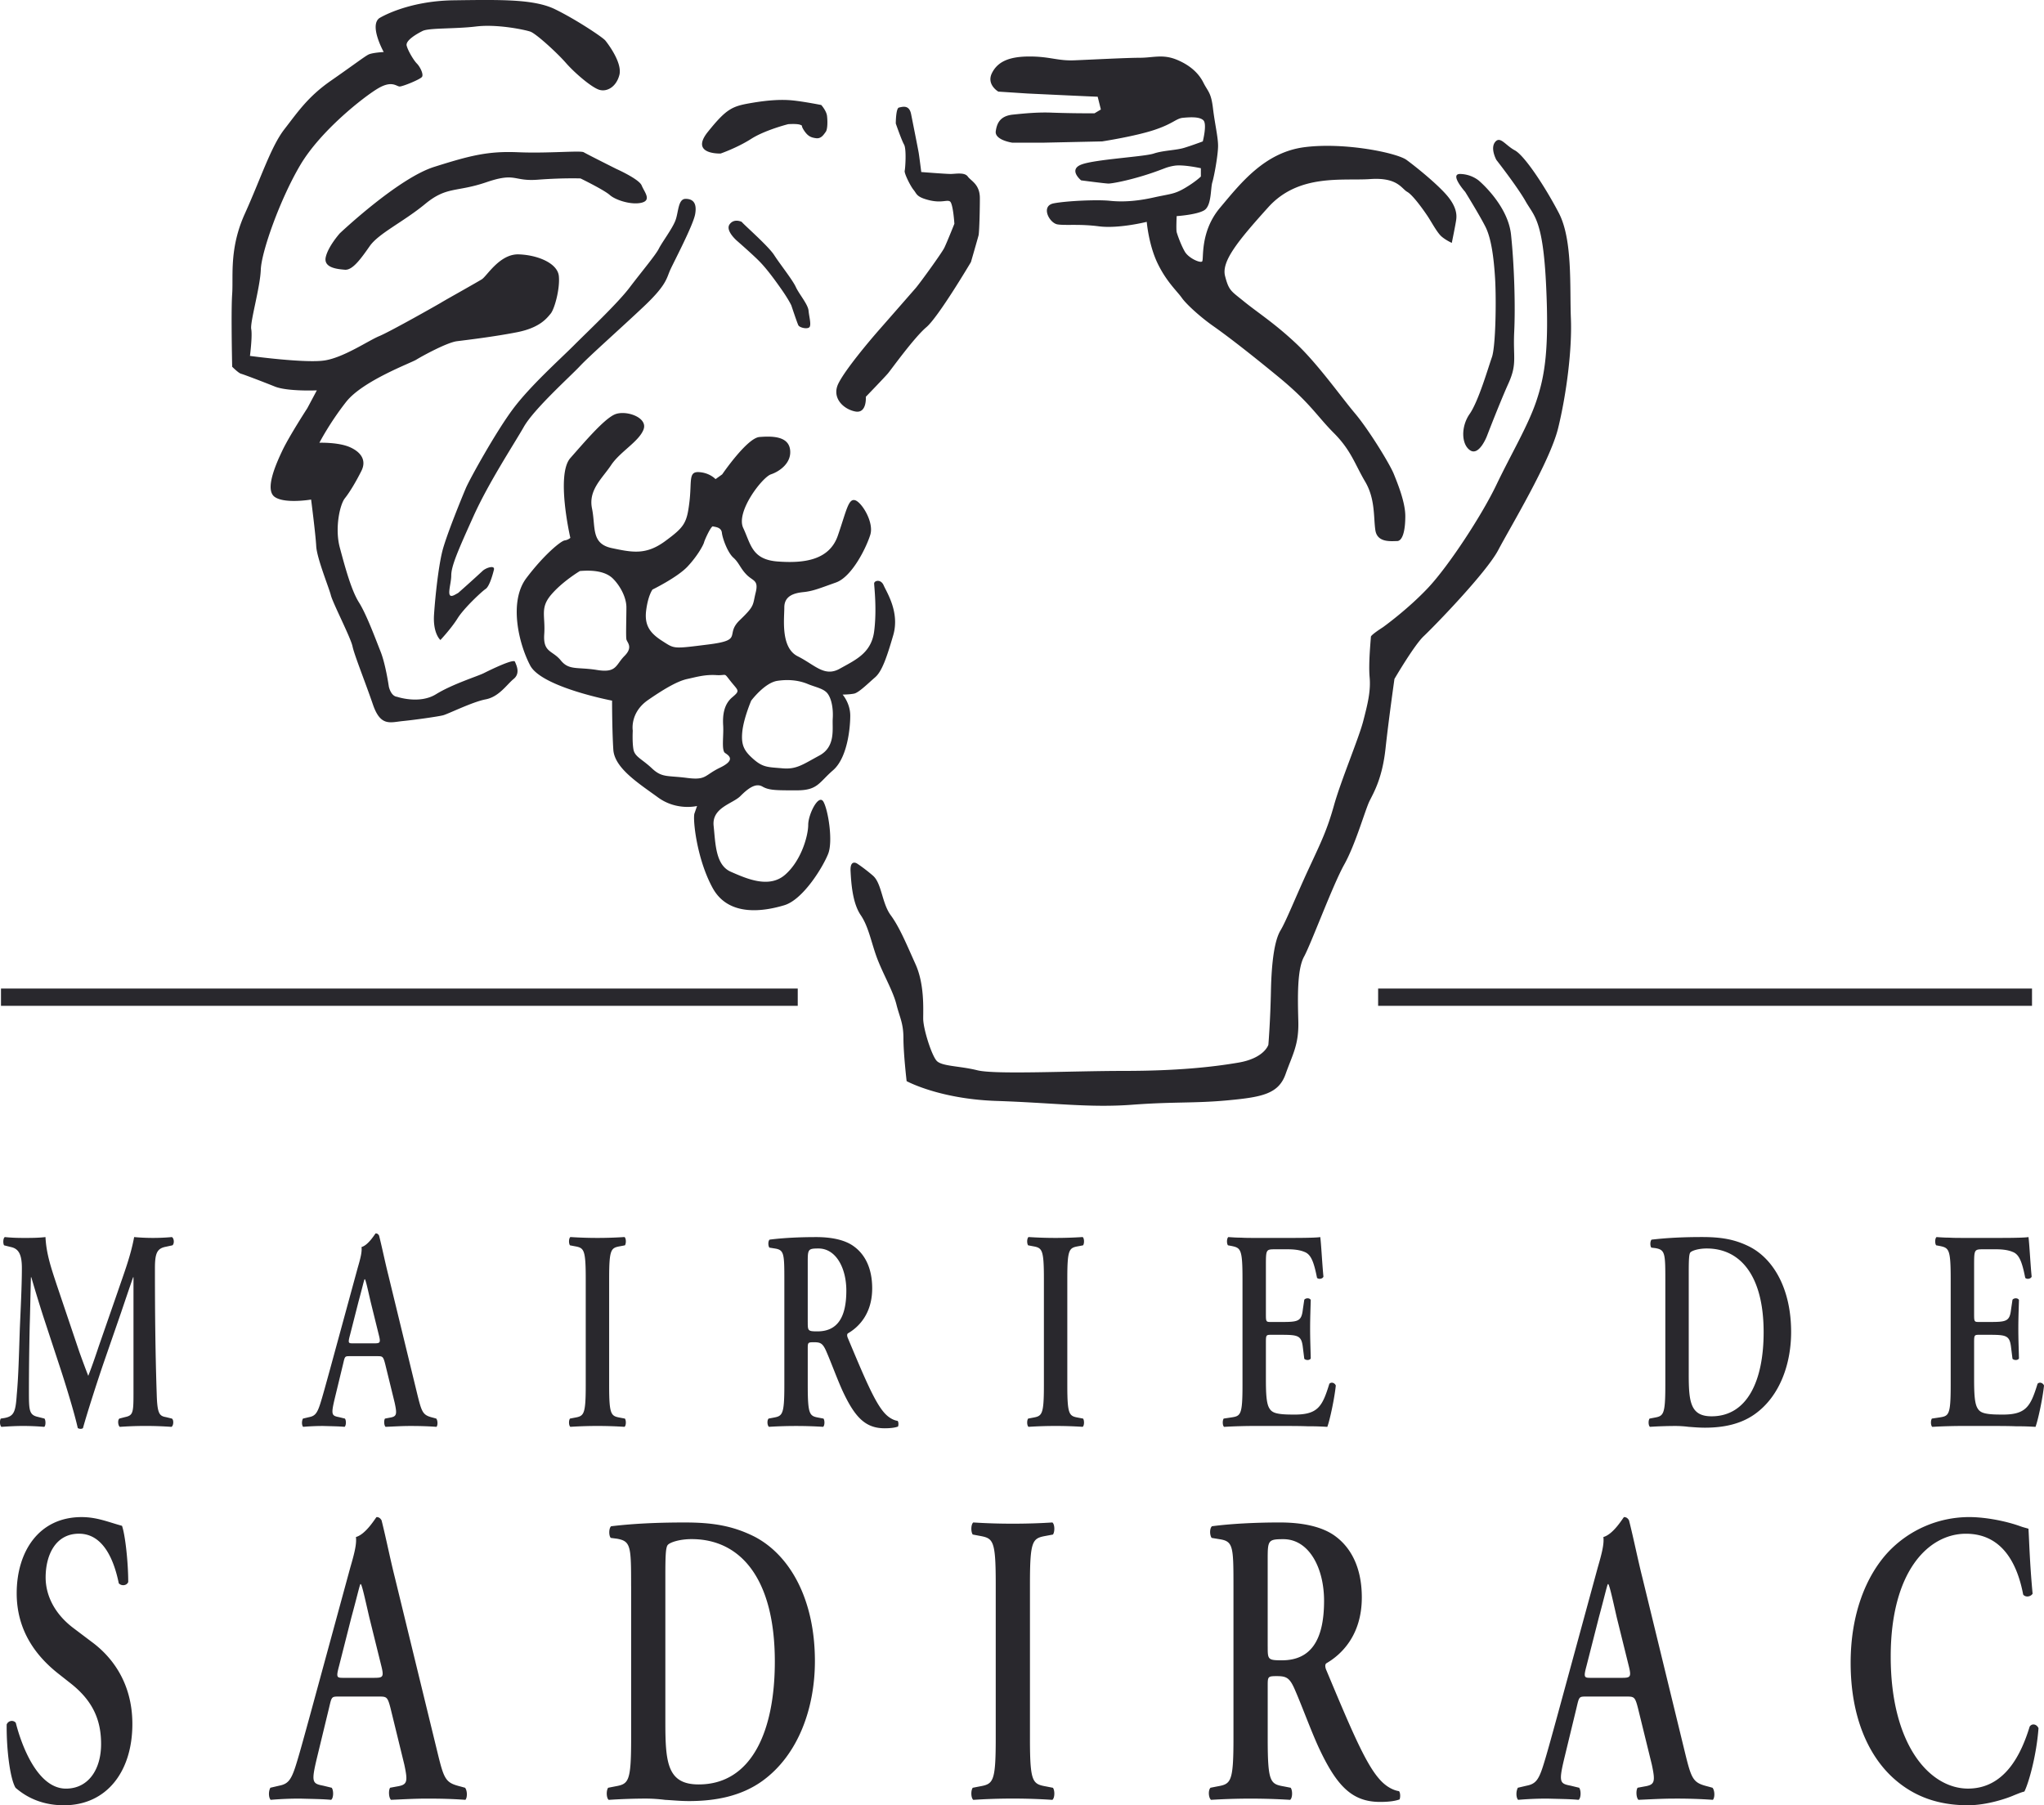 <svg width="120" height="106" xmlns="http://www.w3.org/2000/svg"><path d="M88.934 8.828c.56.3 1.758 2.1 2.58 3.674.823 1.574.636 4.349.71 6.183.076 1.837-.261 4.461-.747 6.448s-2.805 5.811-3.515 7.16c-.711 1.35-3.815 4.534-4.376 5.06-.56.524-1.72 2.511-1.72 2.511s-.337 2.362-.524 4.087c-.187 1.724-.673 2.549-.935 3.074-.261.525-.822 2.55-1.495 3.749-.67 1.2-1.942 4.646-2.353 5.396-.412.75-.374 2.399-.337 3.786.038 1.387-.336 1.95-.748 3.112-.411 1.162-1.383 1.35-3.366 1.537-1.982.187-3.14.075-5.646.262-2.506.188-4.6-.112-7.963-.224-2.945-.099-4.773-.915-5.184-1.117l-.067-.034-.022-.012s-.187-1.612-.187-2.512c0-.9-.224-1.237-.411-1.987-.187-.75-.71-1.65-1.085-2.587-.374-.937-.523-1.946-1.01-2.658-.486-.713-.56-1.875-.598-2.587-.037-.712.374-.45.374-.45s.412.262.935.712c.524.45.524 1.612 1.047 2.325.524.712.935 1.721 1.459 2.883.523 1.163.449 2.587.449 3.187 0 .6.486 2.137.785 2.475.299.337 1.346.3 2.393.562 1.047.262 5.494.037 8.598.037 3.104 0 5.199-.224 6.732-.487 1.533-.262 1.757-1.05 1.757-1.05s.113-1.35.15-3.149c.037-1.8.224-3 .561-3.562.337-.559.898-1.984 1.645-3.596.748-1.612 1.085-2.287 1.496-3.749.409-1.462 1.456-3.936 1.717-4.949.262-1.012.45-1.762.374-2.586-.074-.825.075-2.25.075-2.362 0-.113.71-.563.71-.563s1.46-1.046 2.656-2.321c1.197-1.275 3.141-4.237 4.001-6.036.86-1.8 1.87-3.487 2.356-4.949.487-1.462.748-3 .561-6.82-.135-2.776-.448-3.636-.796-4.228l-.077-.128a10.667 10.667 0 00-.079-.123l-.081-.127-.082-.13a4.556 4.556 0 01-.081-.138c-.487-.862-1.72-2.437-1.72-2.437s-.375-.675-.075-1.05c.299-.375.598.188 1.159.488zm-42.1 49.218v1.012H.058v-1.012h46.774zm72.462 0v1.012H80.908v-1.012h38.388zM37.785 25.209c-.262.712-1.384 1.312-1.907 2.1-.524.787-1.347 1.461-1.122 2.549.224 1.087-.075 2.062 1.159 2.324 1.234.263 2.02.412 3.141-.412 1.12-.825 1.269-1.05 1.418-2.287.15-1.238-.075-1.8.561-1.762.636.037.973.412.973.412l.392-.281s1.459-2.137 2.188-2.193c.73-.057 1.683-.057 1.795.73.112.788-.617 1.294-1.122 1.463-.505.169-2.075 2.193-1.627 3.15.449.955.505 1.852 2.02 1.967 1.514.113 3.029-.056 3.534-1.518.505-1.462.617-2.193 1.01-2.08.392.112 1.121 1.293.897 2.024-.224.73-1.066 2.471-2.02 2.808-.953.338-1.346.507-1.907.563-.56.056-1.122.225-1.122.9 0 .674-.224 2.362.786 2.868 1.01.506 1.57 1.237 2.468.73l.3-.165c.8-.439 1.57-.878 1.72-2.027.168-1.294 0-2.644 0-2.812 0-.169.392-.281.56.112.169.394.954 1.575.561 2.924-.392 1.35-.673 2.137-1.066 2.475-.392.337-.953.9-1.234.956-.28.056-.673.056-.673.056s.449.506.449 1.237c0 .731-.168 2.475-1.01 3.206-.841.73-.897 1.18-2.131 1.18h-.425c-.908-.003-1.251-.027-1.595-.224-.393-.225-.841.112-1.29.562-.449.45-1.683.675-1.57 1.744.112 1.068.112 2.305 1.009 2.699.898.39 2.244 1.01 3.197.166.954-.84 1.347-2.303 1.347-2.922 0-.618.617-1.855.897-1.35.28.507.561 2.306.28 3.037-.28.732-1.458 2.697-2.58 3.034-1.122.338-3.253.731-4.207-1.012-.953-1.74-1.178-4.102-1.066-4.383l.15-.432s-1.197.3-2.297-.506c-1.103-.806-2.543-1.706-2.618-2.793-.06-.89-.072-2.256-.074-2.723v-.164s-4.133-.787-4.806-2.062c-.673-1.274-1.271-3.749-.224-5.136 1.047-1.384 2.02-2.171 2.244-2.209a.65.65 0 00.336-.15s-.86-3.711 0-4.686c.86-.975 1.945-2.25 2.58-2.55.636-.3 1.983.15 1.72.863zm4.26 14.43c-.673-.037-1.16.113-1.683.226-.524.112-1.23.487-2.315 1.237-1.085.75-.898 1.8-.898 1.8s-.037.637.037 1.087c.075.45.487.562 1.085 1.124.598.563.897.413 2.054.563 1.159.15 1.01-.15 1.944-.6.935-.45.524-.712.3-.862-.225-.15-.075-1.013-.113-1.613-.037-.6.038-1.237.524-1.65.486-.412.374-.374-.075-.936-.449-.563-.187-.338-.86-.375zm3.59.338c-.748.113-1.533 1.162-1.533 1.162s-.449 1.05-.524 1.837c-.075.788.112 1.125.673 1.613.561.487.86.45 1.683.524.823.075 1.197-.225 2.17-.75.971-.524.747-1.574.785-2.174.037-.6-.075-1.162-.3-1.462-.224-.3-.71-.375-1.159-.562-.449-.188-1.047-.3-1.795-.188zM32.585.543c1.234.6 2.805 1.65 2.954 1.837.15.187 1.01 1.312.823 2.025-.187.712-.748 1.012-1.197.862-.448-.15-1.42-.975-1.944-1.575s-1.755-1.724-2.091-1.837c-.337-.112-1.945-.45-3.179-.3-1.234.15-2.767.075-3.141.263-.374.187-1.01.562-.935.862.075.3.411.862.598 1.05.187.187.411.637.3.787-.113.15-1.123.562-1.31.562-.187 0-.448-.375-1.271.113-.823.487-3.366 2.474-4.563 4.499-1.196 2.024-2.28 5.095-2.318 6.145-.038 1.05-.636 3.075-.561 3.487.075.412-.075 1.575-.075 1.575s3.291.45 4.413.262c1.122-.187 2.543-1.162 3.179-1.425.269-.11.946-.47 1.646-.853l.382-.21c.823-.455 1.58-.886 1.637-.924l.032-.02.144-.083c.19-.11.51-.29.847-.481l.34-.193c.449-.255.867-.493.993-.572.299-.188 1.047-1.5 2.169-1.463 1.121.038 2.278.525 2.352 1.275.075.75-.258 1.95-.486 2.212-.221.263-.632.825-1.979 1.087-1.346.263-2.917.45-3.515.525-.598.075-2.094.9-2.393 1.087-.3.188-3.142 1.238-4.114 2.475s-1.57 2.4-1.57 2.4 1.121-.038 1.794.262c.674.3.973.787.674 1.387-.3.6-.674 1.237-.973 1.612-.299.375-.598 1.762-.299 2.887.3 1.121.673 2.509 1.122 3.221.449.712.972 2.137 1.271 2.887.3.75.487 2.062.487 2.062s.112.562.486.6c0 0 1.309.45 2.281-.15.972-.6 2.43-1.05 2.805-1.237.374-.188 1.757-.863 1.832-.675.075.187.337.675-.075 1.012-.411.337-.86 1.05-1.645 1.2-.785.15-2.206.862-2.506.937-.299.075-1.608.262-2.356.337-.748.075-1.309.338-1.757-.974-.449-1.313-1.085-2.887-1.197-3.412-.112-.525-1.16-2.55-1.271-3-.113-.45-.823-2.174-.86-2.886-.038-.71-.3-2.734-.3-2.734s-1.533.262-2.131-.15c-.599-.412.037-1.874.448-2.737.412-.862 1.459-2.474 1.459-2.474l.56-1.05s-1.72.075-2.467-.225c-.748-.3-1.833-.712-1.98-.75-.152-.037-.523-.412-.523-.412s-.024-1.053-.031-2.151l-.002-.412c-.001-.684.006-1.336.033-1.711.011-.158.015-.328.016-.51l.001-.381c.002-.993.03-2.286.731-3.83.932-2.062 1.53-3.936 2.316-4.949.785-1.012 1.383-1.912 2.73-2.849 1.346-.937 1.982-1.425 2.206-1.537.224-.113.897-.15.897-.15l-.02-.036c-.124-.235-.785-1.542-.241-1.951 0 0 1.608-1.012 4.375-1.05 2.767-.037 4.712-.075 5.943.525zm1.46 32.986s-1.01.6-1.683 1.387-.336 1.237-.411 2.324c-.075 1.087.486.938.972 1.537.486.6.973.375 2.132.563 1.16.187 1.084-.3 1.608-.825.523-.525.15-.787.112-.975-.037-.187 0-1.275 0-1.874 0-.6-.374-1.275-.785-1.687-.412-.413-1.122-.522-1.945-.45zm7.813-2.622c-.112-.037-.486.788-.524.938-.037.15-.374.787-.972 1.424-.598.635-2.054 1.347-2.054 1.347s-.261.337-.374 1.237c-.112.9.262 1.35.973 1.8.707.45.598.45 2.69.187 2.093-.262.934-.562 1.832-1.425.897-.862.748-.862.934-1.612.187-.75-.15-.675-.523-1.05-.374-.374-.449-.709-.785-1.009-.337-.3-.636-1.124-.674-1.462-.037-.337-.41-.337-.523-.375zM40.25 11.676c.45 0 .674.262.561.9-.112.637-1.234 2.774-1.458 3.261l-.028.063-.05.124c-.16.414-.285.842-1.455 1.95-1.347 1.275-3.213 2.924-3.774 3.524-.561.6-2.693 2.512-3.291 3.562-.599 1.05-2.057 3.259-2.955 5.246-.897 1.987-1.308 2.924-1.308 3.486 0 .563-.374 1.462.224 1.125l.169-.094.018-.011.034-.03a79.445 79.445 0 001.387-1.252c.187-.188.748-.375.673-.075-.075.3-.262.975-.486 1.125-.224.15-1.271 1.124-1.645 1.724-.374.6-1.01 1.275-1.01 1.275l-.017-.016c-.082-.083-.423-.491-.357-1.484.075-1.124.262-2.812.486-3.711.224-.9 1.16-3.187 1.384-3.712.224-.525 1.757-3.296 2.767-4.646s2.73-2.887 3.553-3.711c.822-.825 2.577-2.475 3.288-3.412.71-.937 1.533-1.912 1.72-2.287.187-.375.785-1.162.972-1.65.187-.487.15-1.274.598-1.274zm20.192-8.359c1.196 0 1.645.262 2.617.225.973-.038 3.067-.15 3.852-.15.786 0 1.347-.225 2.17.112.822.338 1.308.825 1.57 1.35.262.525.449.563.56 1.5.113.937.3 1.687.3 2.212 0 .525-.224 1.762-.337 2.137-.112.375-.037 1.387-.486 1.65-.448.262-1.608.337-1.608.337s-.037.787 0 .937c.038.15.262.784.486 1.16.225.374.898.674 1.01.562.112-.113-.15-1.722 1.047-3.147 1.197-1.424 2.615-3.261 4.97-3.561 2.357-.3 5.423.337 5.984.75.561.412 1.72 1.35 2.319 2.024.598.675.636 1.162.598 1.462-.018.15-.084.496-.145.805l-.05.25-.066.33s-.337-.148-.599-.372c-.262-.225-.598-.863-.823-1.2-.224-.338-.86-1.237-1.196-1.425-.337-.187-.561-.862-2.17-.75-1.607.113-4.188-.337-5.983 1.65-1.792 1.987-2.764 3.184-2.54 4.046.225.862.337.862 1.122 1.5.783.637 1.792 1.274 3.064 2.474 1.271 1.2 2.618 3.112 3.44 4.086.823.975 2.057 3 2.281 3.562.225.562.674 1.65.674 2.475 0 .824-.15 1.462-.487 1.462-.336 0-1.159.112-1.271-.638-.112-.75 0-1.837-.598-2.849-.599-1.012-.823-1.837-1.833-2.85-1.01-1.012-1.384-1.761-3.253-3.299-1.87-1.537-3.101-2.474-3.85-2.999-.747-.525-1.57-1.275-1.832-1.65-.261-.374-.897-.937-1.42-2.024-.524-1.087-.636-2.434-.636-2.434s-1.646.413-2.805.263c-1.16-.15-1.945-.038-2.43-.113-.487-.075-1.01-1.087-.225-1.237.785-.15 2.58-.225 3.29-.15.711.075 1.534.037 2.544-.187 1.01-.225 1.234-.188 1.87-.563.635-.375.934-.675.934-.675v-.487s-1.01-.225-1.533-.15a2.752 2.752 0 00-.622.165l-.2.075a15.77 15.77 0 01-.936.322c-1.084.338-1.944.488-2.131.488-.187 0-1.608-.188-1.608-.188s-.786-.637.037-.937c.823-.3 3.665-.45 4.226-.637.56-.188 1.309-.188 1.795-.338l.114-.036.232-.076c.384-.13.739-.263.739-.263s.261-1.012.037-1.237c-.224-.225-.785-.187-1.197-.15-.411.038-.56.338-1.683.712-1.122.375-3.066.675-3.066.675l-3.478.075h-1.795s-1.047-.15-.972-.675c.074-.524.299-.9 1.01-.974.71-.075 1.533-.15 2.318-.113a64.02 64.02 0 002.193.037h.275l.374-.224-.187-.75c-.07 0-.961-.04-1.897-.084l-.432-.02-1.785-.084-1.72-.112s-.71-.412-.374-1.087c.337-.675 1.01-.975 2.207-.975zm25.276 6.898a1.84 1.84 0 011.084.375s1.72 1.424 1.908 3.186c.187 1.762.261 4.162.187 5.7-.075 1.533.186 1.87-.337 3.033-.11.242-.228.518-.348.804l-.143.346c-.405.983-.78 1.961-.78 1.961s-.45 1.163-.973.825c-.523-.337-.56-1.387-.037-2.137s1.084-2.7 1.309-3.336c.224-.638.261-3.371.187-4.609-.075-1.237-.225-2.362-.561-3.036-.337-.675-1.197-2.063-1.197-2.063l-.028-.032c-.151-.177-.84-1.017-.271-1.017zm-32.23-3.522c.111.559.41 2.059.448 2.284.037.225.15 1.124.15 1.124s1.42.113 1.72.113c.299 0 .822-.113 1.01.15.186.262.71.45.71 1.274 0 .155-.001.323-.004.495l-.006.345c-.013.633-.04 1.232-.065 1.335l-.012.046-.049.175c-.124.442-.388 1.354-.388 1.354s-1.907 3.224-2.617 3.824c-.711.6-2.057 2.474-2.244 2.699-.187.225-1.31 1.387-1.31 1.387s.076 1.012-.635.86c-.71-.147-1.384-.822-.972-1.647.411-.825 1.832-2.512 2.393-3.15.561-.637 1.87-2.136 2.132-2.436.262-.3 1.533-2.062 1.683-2.362.15-.3.598-1.425.598-1.425s-.075-1.2-.262-1.312c-.187-.113-.486.112-1.234-.075-.534-.134-.668-.268-.768-.415l-.06-.09a1.096 1.096 0 00-.07-.095c-.186-.225-.56-.975-.523-1.125.037-.15.112-1.274-.037-1.537-.15-.262-.486-1.237-.486-1.237s0-.9.187-.937c.187-.038.598-.188.71.378zm-9.946 6.333c.15.187 1.57 1.425 1.907 1.95.337.524 1.084 1.462 1.271 1.874.187.412.711 1.012.748 1.387.038.375.15.75.075.938-.075.187-.598.074-.673-.075-.075-.15-.411-1.163-.411-1.163s-.15-.337-.599-.974c-.448-.638-.897-1.238-1.309-1.65-.41-.412-1.271-1.162-1.271-1.162s-.71-.6-.449-.975c.262-.375.71-.15.71-.15zm-9.274-4.087c.187.113 1.907.975 1.907.975s1.347.6 1.496.975c.027.066.062.136.1.206l.076.143c.147.283.247.557-.176.663-.598.15-1.533-.15-1.87-.45-.336-.3-1.72-.974-1.72-.974s-.128-.005-.357-.006h-.22c-.448.002-1.126.019-1.928.08-1.459.113-1.272-.45-3.026.15-1.758.6-2.319.225-3.59 1.275-1.272 1.05-2.73 1.725-3.254 2.475s-1.01 1.424-1.458 1.387c-.45-.038-1.272-.113-1.122-.75.15-.637.822-1.387.822-1.387s3.404-3.224 5.535-3.9c2.132-.674 3.179-.937 4.933-.862 1.758.075 3.665-.112 3.852 0zm12.34-3.035c.673.075 1.608.262 1.608.262s.3.337.337.637c.037.3.037.788-.075.938-.112.15-.262.412-.561.375-.3-.038-.486-.113-.71-.45-.225-.338-.038-.263-.225-.338-.187-.075-.71-.037-.71-.037l-.028.007-.132.036c-.38.107-1.358.404-2.01.819-.822.525-1.795.862-1.795.862h-.023c-.208.004-1.737-.015-.725-1.274 1.085-1.35 1.421-1.5 2.506-1.687 1.084-.188 1.87-.225 2.543-.15zM10.09 83.294c.119.069.106.419-.025.487a21.25 21.25 0 00-3.032 0c-.097-.068-.143-.387-.025-.487l.321-.084c.474-.1.508-.235.508-1.372v-6.842h-.022c-.32.922-.486 1.422-.713 2.09l-1.02 2.946c-.401 1.172-.994 3.028-1.209 3.815-.046.066-.224.066-.308 0-.2-.903-.71-2.543-.982-3.38l-1.056-3.212a96.429 96.429 0 01-.689-2.259h-.022c-.025.819-.047 2.125-.071 2.827a171.455 171.455 0 00-.047 3.88c0 1.107.012 1.375.52 1.491l.393.1c.08.1.08.419-.013.487a15.12 15.12 0 00-1.246-.053c-.377 0-.804.02-1.269.053-.105-.084-.105-.403-.034-.487l.203-.031c.567-.103.664-.353.732-1.375.097-1.053.122-2.14.18-3.88.048-1.137.12-2.528.12-3.546 0-.788-.178-1.14-.643-1.24l-.402-.1c-.071-.116-.059-.435.047-.485.355.035.676.05 1.116.05.414 0 .829 0 1.268-.05.047 1.003.355 1.875.651 2.778l1.303 3.864c.097.285.405 1.122.558 1.506.19-.487.355-.953.617-1.74l1.116-3.212c.377-1.106.757-2.093.96-3.196a12.287 12.287 0 002.215 0c.131.066.156.384.035.484l-.39.085c-.52.1-.639.384-.639 1.271 0 2.478.022 4.952.106 7.43.034 1.118.165 1.237.545 1.303l.343.084zm11.881-4.417c.334 0 .38-.034.284-.434l-.496-2.009c-.202-.887-.274-1.203-.333-1.321h-.025c-.047.118-.14.534-.355 1.321l-.499 1.959c-.128.484-.094.484.19.484h1.234zm-1.424.753c-.305 0-.296 0-.402.45l-.486 2.009c-.237.987-.19 1.037.25 1.122l.342.084c.084.116.072.419-.022.484-.38-.034-.77-.034-1.256-.05-.392 0-.76.016-1.175.05-.084-.084-.093-.334-.012-.484l.355-.084c.346-.066.477-.219.655-.769.14-.434.33-1.137.58-2.043L21 74.444c.156-.534.262-.937.224-1.222.415-.115.807-.803.832-.803.094 0 .153.05.2.135.19.753.346 1.537.536 2.29l1.704 7.01c.275 1.122.334 1.241.939 1.391l.177.05c.094.116.094.4.013.484-.487-.034-.926-.05-1.543-.05-.508 0-1.032.035-1.446.05-.094-.084-.106-.384-.034-.484l.258-.05c.427-.069.465-.169.309-.887l-.558-2.278c-.118-.45-.153-.45-.483-.45h-1.58zm15.215 1.69c0 1.775.106 1.825.664 1.925l.262.05c.081.116.072.419-.025.484a24.833 24.833 0 00-3.176 0c-.096-.065-.109-.368-.024-.484l.261-.05c.555-.1.664-.15.664-1.925v-6.223c0-1.775-.109-1.825-.664-1.925l-.261-.05c-.085-.118-.072-.418.025-.487a24.25 24.25 0 003.175 0c.097.069.106.369.025.487l-.262.05c-.558.1-.664.15-.664 1.925v6.223zm11.66-3.714c0 .534 0 .568.57.568 1.16 0 1.695-.803 1.695-2.393 0-1.321-.604-2.474-1.636-2.474-.617 0-.63.05-.63.818v3.48zm-1.374-2.41c0-1.605-.013-1.805-.57-1.89l-.31-.05c-.08-.118-.08-.384.013-.468.748-.1 1.755-.15 2.727-.15.926 0 1.73.166 2.253.569.605.45 1.044 1.237 1.044 2.44 0 1.54-.844 2.309-1.424 2.643-.072.053-.047.184 0 .287.947 2.26 1.543 3.68 2.097 4.334.334.4.677.5.82.518.06.066.06.25.022.335-.14.05-.365.1-.782.1-1.138 0-1.755-.653-2.478-2.21-.318-.702-.651-1.62-.935-2.274-.215-.503-.346-.568-.735-.568-.356 0-.368.015-.368.368v2.14c0 1.775.106 1.825.664 1.925l.261.05c.081.116.072.419-.024.484a25.405 25.405 0 00-3.176 0c-.097-.065-.131-.368-.025-.484l.262-.05c.554-.1.664-.15.664-1.925v-6.123zM62.66 81.32c0 1.775.106 1.825.664 1.925l.262.05c.081.116.072.419-.025.484a24.833 24.833 0 00-3.176 0c-.096-.065-.109-.368-.024-.484l.261-.05c.555-.1.664-.15.664-1.925v-6.223c0-1.775-.109-1.825-.664-1.925l-.261-.05c-.085-.118-.072-.418.025-.487a24.25 24.25 0 003.175 0c.097.069.106.369.025.487l-.262.05c-.558.1-.664.15-.664 1.925v6.223zm10.285-6.224c0-1.775-.106-1.825-.664-1.94l-.19-.035c-.084-.115-.072-.418.025-.484.224.016.473.034.735.034.259.016.533.016.792.016h2.265c.758 0 1.446-.016 1.602-.05.047.284.115 1.606.187 2.324-.047.135-.283.17-.377.07-.19-.973-.368-1.391-.748-1.526-.271-.115-.63-.15-.947-.15h-.795c-.511 0-.511.035-.511.988v2.827c0 .434.012.453.284.453h.57c1.031 0 1.234-.019 1.315-.737l.084-.569c.094-.115.321-.115.38.016-.012.453-.037 1.056-.037 1.675 0 .634.025 1.221.037 1.755-.059.12-.286.12-.38.02l-.084-.673c-.081-.703-.284-.734-1.315-.734h-.57c-.272 0-.284.031-.284.45v2.125c0 .856.025 1.455.203 1.74.14.234.342.368 1.34.368 1.505.035 1.763-.45 2.181-1.805.106-.12.309-.07.38.1-.071.703-.333 1.974-.498 2.427a16.379 16.379 0 00-1.141-.034c-.496-.019-1.09-.019-1.789-.019h-1.352c-.52 0-1.244.019-1.777.053-.096-.069-.106-.369-.025-.487l.44-.066c.558-.084.664-.134.664-1.909v-6.223zm26.198 5.572c0 1.621.084 2.493 1.34 2.493 2.11 0 3.057-2.11 3.057-4.937 0-3.311-1.361-4.917-3.34-4.917-.499 0-.88.134-.963.234-.081.1-.094.45-.094 1.237v5.89zm-1.374-5.471c0-1.606-.013-1.806-.57-1.909l-.25-.031c-.08-.085-.08-.385.013-.469.854-.1 1.801-.153 2.963-.153 1.129 0 1.933.134 2.799.572 1.421.734 2.43 2.509 2.43 5.002 0 1.856-.65 3.764-2.122 4.817-.84.603-1.863.803-2.941.803-.356 0-.677-.031-.96-.05a6.3 6.3 0 00-.758-.05c-.451 0-.984.016-1.505.05-.096-.065-.109-.368-.025-.484l.262-.05c.555-.1.664-.15.664-1.925v-6.123zm16.753-.101c0-1.775-.106-1.825-.663-1.94l-.19-.035c-.085-.115-.072-.418.024-.484.225.016.474.034.736.034.258.016.533.016.791.016h2.266c.757 0 1.446-.016 1.602-.05.047.284.115 1.606.187 2.324-.047.135-.284.17-.377.07-.19-.973-.368-1.391-.748-1.526-.271-.115-.63-.15-.948-.15h-.794c-.511 0-.511.035-.511.988v2.827c0 .434.012.453.283.453h.57c1.032 0 1.235-.019 1.316-.737l.084-.569c.093-.115.32-.115.38.016-.012.453-.037 1.056-.037 1.675 0 .634.025 1.221.037 1.755-.06.12-.287.12-.38.02l-.084-.673c-.081-.703-.284-.734-1.315-.734h-.57c-.272 0-.284.031-.284.45v2.125c0 .856.025 1.455.202 1.74.14.234.343.368 1.34.368 1.505.035 1.764-.45 2.182-1.805.106-.12.308-.07.38.1-.072.703-.333 1.974-.499 2.427a16.379 16.379 0 00-1.14-.034c-.496-.019-1.091-.019-1.79-.019h-1.352c-.52 0-1.243.019-1.776.053-.097-.069-.106-.369-.025-.487l.44-.066c.557-.084.663-.134.663-1.909v-6.223zM.912 104.972c-.312-.512-.536-2.203-.52-3.718.105-.243.398-.268.535-.097.315 1.247 1.25 3.865 2.945 3.865 1.318 0 2.063-1.128 2.063-2.618 0-1.393-.47-2.518-1.767-3.546l-.745-.587C2.123 97.246.98 95.752.98 93.553c0-2.421 1.281-4.474 3.811-4.474.901 0 1.559.29 2.372.512.19.538.365 2.153.365 3.3-.088.221-.4.246-.555.075-.259-1.272-.866-2.912-2.337-2.912-1.387 0-1.957 1.271-1.957 2.568 0 1.028.501 2.127 1.645 2.984l1.072.809c1.125.83 2.375 2.346 2.375 4.814 0 2.79-1.509 4.771-4.02 4.771-1.593 0-2.494-.734-2.84-1.028m21.076-6.456c.483 0 .555-.05.415-.637l-.726-2.934c-.297-1.296-.4-1.759-.487-1.93h-.034c-.068.171-.206.78-.52 1.93l-.726 2.862c-.19.71-.138.71.277.71h1.801zm-2.078 1.1c-.45 0-.434 0-.59.662l-.71 2.934c-.346 1.44-.277 1.515.365 1.637l.501.122c.122.172.106.612-.034.709-.555-.05-1.125-.05-1.836-.072-.57 0-1.109.022-1.714.072-.121-.122-.14-.487-.018-.71l.52-.121c.502-.097.692-.319.954-1.125.206-.637.483-1.662.847-2.983l2.372-8.705c.228-.784.383-1.368.33-1.787.605-.168 1.178-1.171 1.213-1.171.137 0 .224.072.293.193.277 1.103.501 2.25.779 3.353l2.496 10.244c.396 1.64.483 1.81 1.368 2.031l.259.072c.137.172.137.587.018.709-.71-.05-1.352-.072-2.253-.072-.745 0-1.505.047-2.113.072-.137-.122-.155-.562-.053-.71l.384-.071c.623-.1.673-.247.448-1.297l-.813-3.324c-.174-.662-.224-.662-.71-.662h-2.303zm19.153 1.517c0 2.371.122 3.643 1.957 3.643 3.082 0 4.47-3.081 4.47-7.214 0-4.84-1.992-7.19-4.884-7.19-.73 0-1.284.198-1.403.344-.121.147-.14.66-.14 1.81v8.607zm-2.01-7.995c0-2.35-.015-2.643-.829-2.79l-.364-.047c-.122-.122-.122-.563.018-.684 1.247-.15 2.63-.222 4.329-.222 1.645 0 2.823.197 4.086.83 2.078 1.079 3.55 3.669 3.55 7.312 0 2.715-.951 5.501-3.099 7.045-1.23.878-2.72 1.171-4.294 1.171-.52 0-.988-.05-1.402-.071a9.385 9.385 0 00-1.11-.075c-.657 0-1.436.025-2.2.075-.137-.1-.156-.538-.034-.71l.38-.075c.813-.146.97-.218.97-2.811v-8.948zm23.415 8.948c0 2.593.156 2.665.97 2.812l.38.075c.121.168.106.609-.035.709a35.362 35.362 0 00-4.64 0c-.137-.1-.156-.54-.034-.71l.38-.074c.813-.147.97-.219.97-2.812V92.99c0-2.593-.157-2.668-.97-2.815l-.38-.072c-.122-.171-.103-.612.034-.709a35.8 35.8 0 002.337.072c.764 0 1.543-.022 2.303-.072.14.097.156.538.035.71l-.38.071c-.814.147-.97.222-.97 2.815v9.095zm13.958-5.428c0 .78 0 .83.832.83 1.695 0 2.477-1.174 2.477-3.495 0-1.934-.885-3.618-2.39-3.618-.9 0-.92.072-.92 1.196v5.087zm-2.01-3.521c0-2.35-.016-2.64-.83-2.762l-.451-.075c-.122-.172-.122-.562.018-.684 1.091-.147 2.562-.222 3.983-.222 1.35 0 2.528.247 3.291.83.882.663 1.524 1.813 1.524 3.572 0 2.25-1.231 3.374-2.079 3.865-.103.072-.068.268 0 .415 1.384 3.303 2.25 5.38 3.064 6.333.486.587.988.734 1.196.76.088.096.088.365.035.487-.21.075-.536.147-1.144.147-1.661 0-2.562-.953-3.618-3.228-.468-1.028-.954-2.371-1.368-3.324-.312-.734-.502-.834-1.075-.834-.518 0-.536.025-.536.54v3.128c0 2.593.155 2.668.969 2.811l.38.075c.122.172.106.613-.034.71a37.342 37.342 0 00-4.64 0c-.138-.097-.19-.538-.035-.71l.38-.075c.814-.143.97-.218.97-2.811v-8.948zm22.808 5.38c.486 0 .555-.05.414-.638l-.726-2.934c-.293-1.296-.399-1.759-.486-1.93h-.034c-.069.171-.206.78-.518 1.93l-.729 2.862c-.19.71-.137.71.278.71h1.8zm-2.079 1.099c-.449 0-.433 0-.589.662l-.71 2.934c-.346 1.44-.275 1.515.364 1.637l.502.122c.122.172.106.612-.034.709-.555-.05-1.125-.05-1.836-.072-.57 0-1.11.022-1.714.072-.121-.122-.137-.487-.015-.71l.517-.121c.502-.097.695-.319.953-1.125.206-.637.484-1.662.848-2.983l2.372-8.705c.227-.784.383-1.368.33-1.787.608-.168 1.178-1.171 1.212-1.171.137 0 .225.072.293.193.28 1.103.505 2.25.782 3.353l2.494 10.244c.399 1.64.483 1.81 1.368 2.031l.258.072c.14.172.14.587.02.709a30.142 30.142 0 00-2.254-.072c-.745 0-1.505.047-2.113.072-.137-.122-.156-.562-.05-.71l.38-.071c.624-.1.677-.247.452-1.297l-.816-3.324c-.172-.662-.225-.662-.71-.662h-2.304zm26.187-6.04c-.121.197-.433.22-.554.05-.293-1.543-1.073-3.57-3.36-3.57-2.197 0-4.416 2.2-4.416 7.214 0 5.208 2.303 7.75 4.538 7.75 2.181 0 3.135-2.052 3.62-3.642.157-.222.43-.122.518.097-.121 1.637-.589 3.252-.829 3.718-.209.05-.417.146-.607.218-.38.172-1.577.588-2.702.588-1.714 0-3.185-.488-4.432-1.637-1.402-1.297-2.459-3.521-2.459-6.727 0-2.862.9-5.086 2.182-6.48a6.545 6.545 0 014.777-2.077c.988 0 2.185.243 2.998.537.206.075.327.097.483.147.038.562.072 2.006.243 3.815" fill="#29282D" fill-rule="evenodd"/></svg>